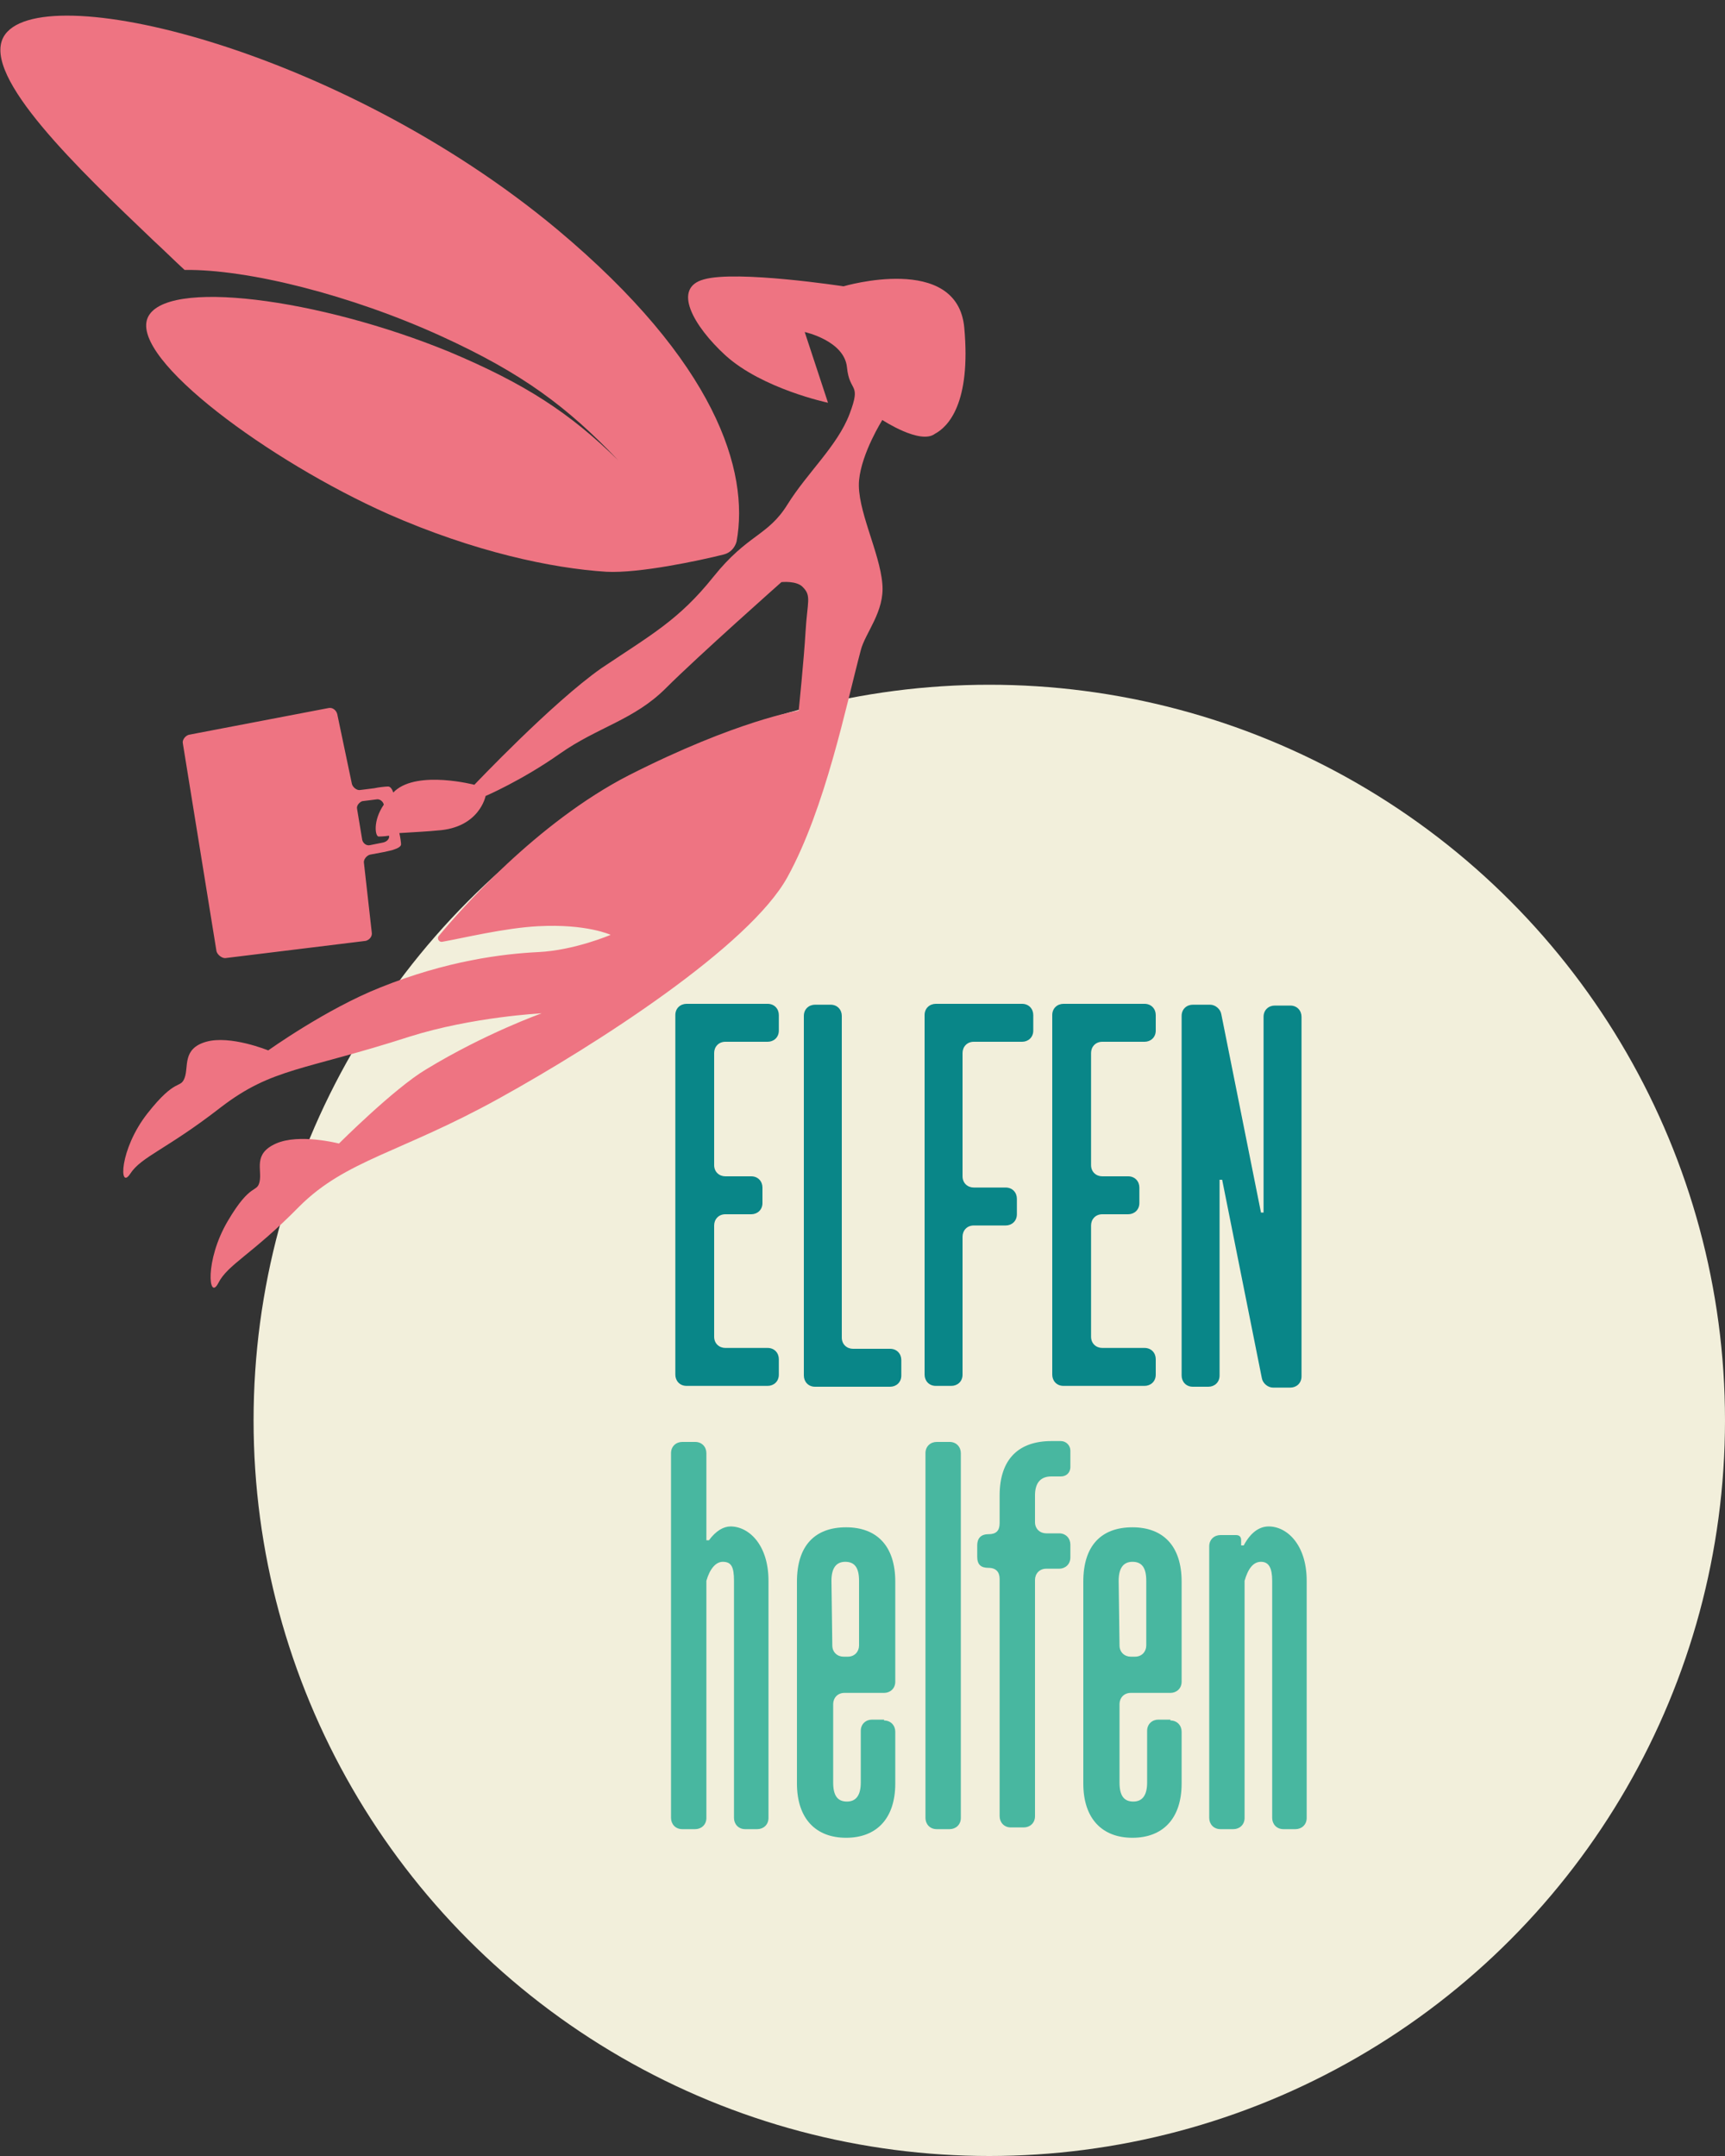 <svg version="1.1" xmlns="http://www.w3.org/2000/svg" viewBox="0 0 200 250">
<rect x="0" y="0" width="200" height="250" fill="#333333" stroke="none"/>
<style type="text/css">
	.st0{fill:#F2EFDB;}
	.st1{fill:#098688;}
	.st2{fill:#48B7A0;}
	.st3{fill:#EE7482;}
</style>
<circle class="st0" cx="114.7" cy="164.7" r="85.3"/>
<g>
	<path class="st1" d="M82.8,135.1c0,0.8,0.6,1.3,1.3,1.3h3c0.8,0,1.3,0.6,1.3,1.3v1.8c0,0.8-0.6,1.3-1.3,1.3h-3
		c-0.8,0-1.3,0.6-1.3,1.3v12.9c0,0.8,0.6,1.3,1.3,1.3H89c0.8,0,1.3,0.6,1.3,1.3v1.8c0,0.8-0.6,1.3-1.3,1.3h-9.4
		c-0.8,0-1.3-0.6-1.3-1.3v-41.7c0-0.8,0.6-1.3,1.3-1.3H89c0.8,0,1.3,0.6,1.3,1.3v1.8c0,0.8-0.6,1.3-1.3,1.3h-4.9
		c-0.8,0-1.3,0.6-1.3,1.3V135.1z"/>
	<path class="st1" d="M97.6,155.1c0,0.8,0.6,1.3,1.3,1.3h4.3c0.8,0,1.3,0.6,1.3,1.3v1.8c0,0.8-0.6,1.3-1.3,1.3h-8.7
		c-0.8,0-1.3-0.6-1.3-1.3v-41.7c0-0.8,0.6-1.3,1.3-1.3h1.8c0.8,0,1.3,0.6,1.3,1.3L97.6,155.1L97.6,155.1z"/>
	<path class="st1" d="M111.6,136.4c0,0.8,0.6,1.3,1.3,1.3h3.7c0.8,0,1.3,0.6,1.3,1.3v1.8c0,0.8-0.6,1.3-1.3,1.3h-3.7
		c-0.8,0-1.3,0.6-1.3,1.3v16c0,0.8-0.6,1.3-1.3,1.3h-1.8c-0.8,0-1.3-0.6-1.3-1.3v-41.7c0-0.8,0.6-1.3,1.3-1.3h10
		c0.8,0,1.3,0.6,1.3,1.3v1.8c0,0.8-0.6,1.3-1.3,1.3h-5.6c-0.8,0-1.3,0.6-1.3,1.3V136.4z"/>
	<path class="st1" d="M126.5,135.1c0,0.8,0.6,1.3,1.3,1.3h3c0.8,0,1.3,0.6,1.3,1.3v1.8c0,0.8-0.6,1.3-1.3,1.3h-3
		c-0.8,0-1.3,0.6-1.3,1.3v12.9c0,0.8,0.6,1.3,1.3,1.3h4.9c0.8,0,1.3,0.6,1.3,1.3v1.8c0,0.8-0.6,1.3-1.3,1.3h-9.4
		c-0.8,0-1.3-0.6-1.3-1.3v-41.7c0-0.8,0.6-1.3,1.3-1.3h9.4c0.8,0,1.3,0.6,1.3,1.3v1.8c0,0.8-0.6,1.3-1.3,1.3h-4.9
		c-0.8,0-1.3,0.6-1.3,1.3V135.1z"/>
	<path class="st1" d="M141.7,136.8h-0.3v22.7c0,0.8-0.6,1.3-1.3,1.3h-1.8c-0.8,0-1.3-0.6-1.3-1.3v-41.7c0-0.8,0.6-1.3,1.3-1.3h2
		c0.6,0,1.2,0.5,1.3,1.1l4.6,23h0.3v-22.7c0-0.8,0.6-1.3,1.3-1.3h1.8c0.8,0,1.3,0.6,1.3,1.3v41.7c0,0.8-0.6,1.3-1.3,1.3h-2
		c-0.6,0-1.2-0.5-1.3-1.1L141.7,136.8z"/>
</g>
<g>
	<path class="st2" d="M86.4,212.1c-0.8,0-1.3-0.6-1.3-1.3v-27.5c0-1.6-0.3-2.2-1.3-2.2c-0.8,0-1.5,0.8-1.9,2.2v27.5
		c0,0.8-0.6,1.3-1.3,1.3h-1.5c-0.8,0-1.3-0.6-1.3-1.3v-42.3c0-0.8,0.6-1.3,1.3-1.3h1.5c0.8,0,1.3,0.6,1.3,1.3v10.1h0.3
		c0.8-1.1,1.7-1.6,2.5-1.6c2.1,0,4.4,2.1,4.4,6.3v27.5c0,0.8-0.6,1.3-1.3,1.3H86.4z"/>
	<path class="st2" d="M102.5,199.5c0.8,0,1.3,0.6,1.3,1.3v6c0,4.1-2.2,6.3-5.7,6.3c-3.5,0-5.7-2.2-5.7-6.3v-23.4
		c0-4.2,2.1-6.3,5.7-6.3c3.5,0,5.7,2.1,5.7,6.3V195c0,0.8-0.6,1.3-1.3,1.3h-4.6c-0.8,0-1.3,0.6-1.3,1.3v9.1c0,1.5,0.5,2.2,1.6,2.2
		s1.6-0.8,1.6-2.2v-6c0-0.8,0.6-1.3,1.3-1.3H102.5z M96.5,190.8c0,0.8,0.6,1.3,1.3,1.3h0.5c0.8,0,1.3-0.6,1.3-1.3v-7.5
		c0-1.5-0.5-2.2-1.6-2.2c-1.1,0-1.6,0.8-1.6,2.2L96.5,190.8L96.5,190.8z"/>
	<path class="st2" d="M110.1,167.2c0.8,0,1.3,0.6,1.3,1.3v42.3c0,0.8-0.6,1.3-1.3,1.3h-1.5c-0.8,0-1.3-0.6-1.3-1.3v-42.3
		c0-0.8,0.6-1.3,1.3-1.3H110.1z"/>
	<path class="st2" d="M113.3,179.2c0-0.8,0.4-1.3,1.3-1.3s1.3-0.4,1.3-1.3v-3.2c0-4.2,2.2-6.3,6-6.3h1.1c0.6,0,1.1,0.5,1.1,1.1v1.9
		c0,0.7-0.5,1.1-1.1,1.1h-1.1c-1.3,0-1.9,0.8-1.9,2.2v3.1c0,0.8,0.6,1.3,1.3,1.3h1.5c0.8,0,1.3,0.6,1.3,1.3v1.5
		c0,0.8-0.6,1.3-1.3,1.3h-1.5c-0.8,0-1.3,0.6-1.3,1.3v27.4c0,0.8-0.6,1.3-1.3,1.3h-1.5c-0.8,0-1.3-0.6-1.3-1.3v-27.5
		c0-0.8-0.4-1.3-1.3-1.3s-1.3-0.4-1.3-1.3L113.3,179.2L113.3,179.2z"/>
	<path class="st2" d="M135.7,199.5c0.8,0,1.3,0.6,1.3,1.3v6c0,4.1-2.2,6.3-5.7,6.3s-5.7-2.2-5.7-6.3v-23.4c0-4.2,2.1-6.3,5.7-6.3
		c3.5,0,5.7,2.1,5.7,6.3V195c0,0.8-0.6,1.3-1.3,1.3h-4.6c-0.8,0-1.3,0.6-1.3,1.3v9.1c0,1.5,0.5,2.2,1.6,2.2c1.1,0,1.6-0.8,1.6-2.2
		v-6c0-0.8,0.6-1.3,1.3-1.3H135.7z M129.8,190.8c0,0.8,0.6,1.3,1.3,1.3h0.5c0.8,0,1.3-0.6,1.3-1.3v-7.5c0-1.5-0.5-2.2-1.6-2.2
		s-1.6,0.8-1.6,2.2L129.8,190.8L129.8,190.8z"/>
	<path class="st2" d="M148.8,212.1c-0.8,0-1.3-0.6-1.3-1.3v-27.5c0-1.5-0.4-2.2-1.3-2.2s-1.5,0.8-1.9,2.2v27.5
		c0,0.8-0.6,1.3-1.3,1.3h-1.5c-0.8,0-1.3-0.6-1.3-1.3v-31.5c0-0.8,0.6-1.3,1.3-1.3h1.8c0.4,0,0.6,0.2,0.6,0.6v0.6h0.3
		c0.8-1.5,1.8-2.2,2.9-2.2c2.1,0,4.4,2.1,4.4,6.3v27.5c0,0.8-0.6,1.3-1.3,1.3H148.8z"/>
</g>
<path class="st3" d="M111.8,38c-0.8-8.7-14-4.8-14-4.8s-12.4-1.9-16.2-0.8c-3.7,1-1.2,5.4,2.5,8.8c4.3,3.9,11.9,5.5,11.9,5.5
	l-2.7-8.2c0,0,4.6,1,4.9,4.1c0.3,3,1.7,1.7,0.3,5.4c-1.4,3.7-4.9,6.8-7.2,10.5c-2.3,3.7-4.6,3.4-8.6,8.4s-7.2,6.7-13,10.6
	C64,81.5,55,91,55,91s-6.5-1.7-9.2,0.7c-0.1,0.1-0.1,0.1-0.2,0.2c-0.1-0.3-0.3-0.7-0.6-0.7c-0.3,0-1.2,0.1-1.6,0.2l-1.6,0.2
	c-0.4,0.1-0.9-0.3-1-0.7l-1.7-8.1c-0.1-0.4-0.5-0.8-1-0.7l-16.2,3.1c-0.4,0.1-0.8,0.6-0.7,1l3.9,24.1c0.1,0.4,0.6,0.8,1,0.8l16.3-2
	c0.4-0.1,0.8-0.5,0.7-1l-0.9-8c-0.1-0.4,0.3-0.9,0.7-1l1.6-0.3c0.4-0.1,1-0.2,1.2-0.3c0.3-0.1,0.8-0.3,0.8-0.6
	c0-0.2-0.1-0.9-0.2-1.3c1.6-0.1,3.5-0.2,4.4-0.3c4.9-0.3,5.6-4,5.6-4s4.2-1.8,8.6-4.9s8.6-3.9,12.3-7.6s13.4-12.3,13.4-12.3
	s1.8-0.2,2.5,0.6c1,1,0.5,1.7,0.3,5.1c-0.2,3.4-0.8,9.2-0.8,9.2s-7.1,1.1-19.7,7.5c-10.7,5.5-19.6,15.7-22,18.6
	c-0.3,0.3,0,0.8,0.4,0.7c2.3-0.4,7.2-1.6,11.1-1.8c5.6-0.3,8.4,1,8.4,1s-4.2,1.8-8.4,2c-4.1,0.2-10.6,1-18.3,4.1
	c-6.3,2.5-13,7.3-13,7.3s-4.4-1.8-7.2-1s-2,2.9-2.5,4.2c-0.5,1.3-1-0.1-4.3,4.1s-3.3,9-2,7c1.3-2,4.2-2.8,10.5-7.7
	c6-4.6,9.5-4.2,21.9-8.2c7.3-2.3,15.3-2.7,15.3-2.7s-6.5,2.3-13.4,6.5c-3.7,2.2-10.1,8.6-10.1,8.6s-4.6-1.2-7.3,0
	c-2.7,1.2-1.6,3-1.9,4.4c-0.3,1.4-1,0-3.7,4.6s-2.2,9.3-1.1,7.2c1.1-2.2,3.9-3.3,9.4-8.9c5.4-5.4,11.7-6.2,23.1-12.5
	c11.4-6.3,29.1-17.7,33.5-25.7c4.4-8,6.8-19.9,8.5-26.3c0.5-2,2.8-4.5,2.5-7.7c-0.3-3.7-3-8.7-2.7-12c0.3-3.2,2.7-7,2.7-7
	s4.4,2.9,6.1,1.6C109.9,49.5,112.6,46.8,111.8,38z M44.4,97.7L42.9,98c-0.4,0.1-0.8-0.2-0.9-0.6l-0.6-3.6c-0.1-0.4,0.3-0.8,0.6-0.9
	l1.6-0.2c0.4-0.1,0.8,0.2,0.9,0.6c-1.3,1.9-1,3.7-0.6,3.7c0.1,0,0.6,0,1.2-0.1C45.2,97.2,44.9,97.6,44.4,97.7z"/>
<path class="st3" d="M64.6,26.6C39.3,5.5,4.3-2.8,0.4,4.3c-2.5,4.6,8.7,15.3,17.4,23.6c1.2,1.1,2.4,2.3,3.6,3.4
	c7.3-0.1,19.3,2.9,29.8,7.7c9.4,4.3,14.6,8.2,20.5,14.4c-5.6-5.5-10.8-8.9-19.6-12.6C37,34.6,19,32.2,17.1,36.9
	c-1.9,4.8,14.2,16.6,27.9,22.7c10,4.4,19,6.3,25.3,6.7c3.8,0.2,10.8-1.3,13.6-2c0.8-0.2,1.3-0.8,1.5-1.5C86.9,54.6,83,42,64.6,26.6z
	"/>
</svg>
